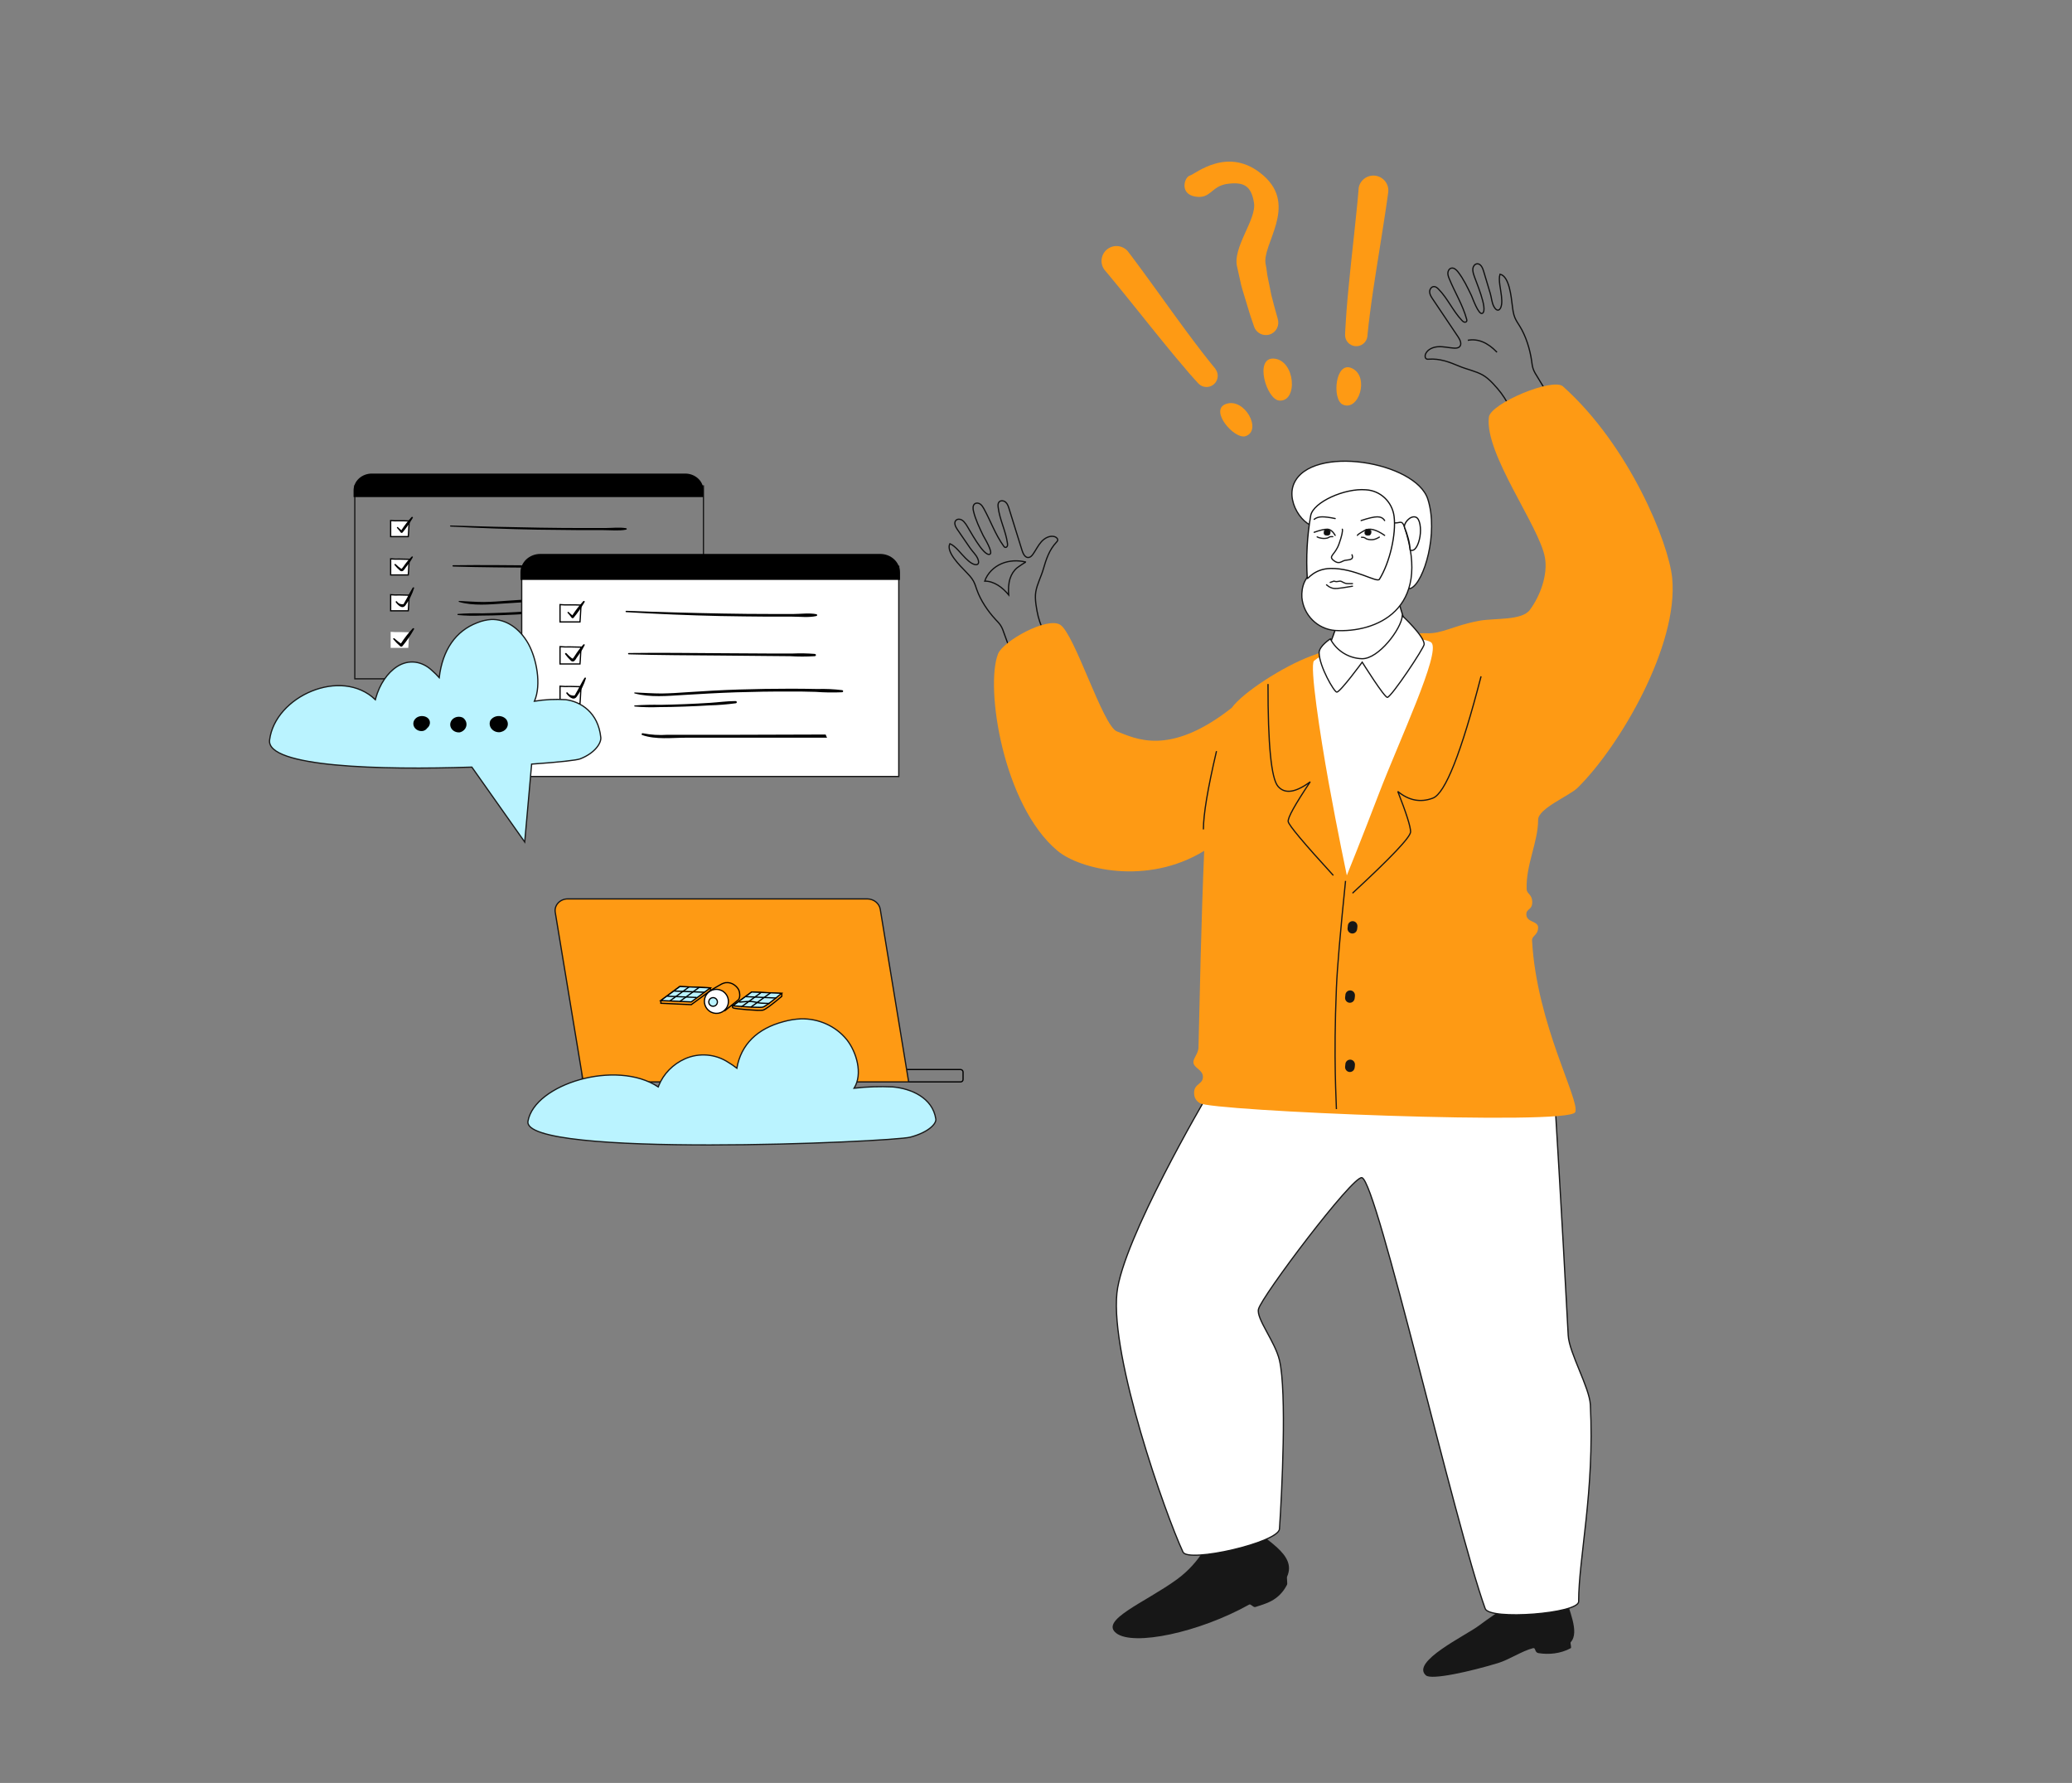 <?xml version="1.0" encoding="UTF-8"?> <svg xmlns="http://www.w3.org/2000/svg" xmlns:xlink="http://www.w3.org/1999/xlink" width="1676px" height="1442px" viewBox="0 0 1676 1442"><rect x="0" y="0" width="1676" height="1442" fill="#808080" stroke="none"/> <title>Artboard</title> <defs> <polygon id="path-1" points="0.354 0.522 45.354 0.522 45.354 26.522 0.354 26.522"></polygon> </defs> <g id="Artboard" stroke="none" stroke-width="1" fill="none" fill-rule="evenodd"> <g id="Group-6" transform="translate(814.39, 470.811) rotate(27) translate(-814.39, -470.811) translate(754.89, 413.311)" stroke="#0F0F0F"> <path d="M85.776,58.13 C85.026,56.714 84.392,55.273 83.933,53.817 C82.051,47.82 82.236,40.915 81.038,34.736 C79.464,26.602 78.208,18.636 80.619,10.462 C80.764,9.967 80.923,9.454 80.857,8.936 C80.645,7.402 78.627,6.875 77.115,7.194 C73.197,8.025 70.566,11.873 69.548,15.757 C68.525,19.64 68.701,23.736 68.115,27.712 C67.886,29.225 67.454,30.875 66.189,31.729 C63.862,33.299 60.887,31.149 58.926,29.141 C50.679,20.689 42.433,12.236 34.187,3.779 C32.772,2.328 31.252,0.816 29.295,0.307 C27.333,-0.202 24.843,0.754 24.447,2.744 C24.178,4.093 24.901,5.42 25.663,6.561 C31.296,15.045 39.899,20.901 45.681,29.247 C46.109,29.862 46.541,30.521 46.616,31.268 C46.695,32.02 46.294,32.874 45.567,33.051 C45.034,33.179 44.487,32.927 43.998,32.679 C33.649,27.367 25.65,19.543 15.998,13.006 C14.684,12.117 13.291,11.241 11.718,11.02 C10.149,10.794 8.355,11.4 7.646,12.82 C6.694,14.731 8.029,16.96 9.413,18.583 C13.988,23.966 19.651,28.221 25.218,32.498 C26.708,33.639 39.344,41.212 36.981,43.697 C33.156,47.727 12.56,32.715 8.628,30.711 C7.178,29.973 5.645,29.256 4.018,29.238 C2.392,29.221 0.642,30.096 0.144,31.653 C-0.671,34.214 2.083,36.395 4.441,37.673 C9.823,40.601 15.204,43.52 20.586,46.444 C23.596,48.081 27.166,48.983 29.854,51.177 C33.865,54.45 32.155,57.095 27.236,56.785 C25.081,56.653 22.997,56.016 20.934,55.388 C16.271,53.968 9.131,50.243 4.371,50.703 C4.181,58.125 20.498,63.066 25.791,64.91 C29.004,66.034 32.296,67.082 35.104,69.011 C37.175,70.43 38.912,72.279 40.728,74.018 C47.25,80.258 56.55,85.416 65.026,88.516 C66.987,89.233 68.992,89.861 70.808,90.892 C73.078,92.174 74.955,94.041 76.833,95.854 C80.87,99.751 85.044,103.502 89.346,107.102 C92.21,109.499 97.539,115.745 101.563,114.927 C105.397,114.148 109.792,107.77 111.872,104.807 C114.917,100.468 117.192,95.562 118.443,90.405 C108.835,83.089 99.205,76.915 91.862,67.202 C89.786,64.459 87.49,61.363 85.776,58.13" id="Fill-1"></path> <path d="M60.499,53.505 C61.182,57.963 63.18,62.129 65.524,66 C58.47,62.932 50.037,61.37 43.198,64.875 C42.291,58.254 44.558,51.369 48.86,46.196 C53.162,41.018 59.377,37.523 66,36 C65.493,36.119 62.129,42.298 61.707,43.269 C60.297,46.478 59.969,50.062 60.499,53.505" id="Fill-4"></path> </g> <g id="Group-6-Copy" transform="translate(1208.011, 279.396) scale(-1, 1) rotate(78) translate(-1208.011, -279.396) translate(1146.011, 218.896)" stroke="#0F0F0F"> <path d="M89.087,61.464 C88.309,59.985 87.65,58.478 87.174,56.958 C85.22,50.69 85.412,43.474 84.167,37.017 C82.533,28.517 81.229,20.192 83.732,11.65 C83.883,11.132 84.048,10.596 83.979,10.055 C83.76,8.451 81.663,7.901 80.093,8.234 C76.025,9.103 73.292,13.124 72.235,17.183 C71.173,21.241 71.356,25.521 70.747,29.677 C70.509,31.258 70.061,32.982 68.747,33.874 C66.331,35.515 63.241,33.268 61.205,31.17 C52.641,22.337 44.078,13.503 35.515,4.666 C34.045,3.149 32.466,1.569 30.434,1.037 C28.398,0.505 25.812,1.504 25.4,3.584 C25.121,4.994 25.871,6.38 26.663,7.573 C32.512,16.439 41.446,22.558 47.451,31.281 C47.895,31.923 48.344,32.612 48.421,33.393 C48.504,34.179 48.087,35.071 47.332,35.256 C46.778,35.39 46.211,35.126 45.703,34.868 C34.956,29.316 26.649,21.139 16.626,14.308 C15.262,13.379 13.816,12.463 12.182,12.232 C10.552,11.996 8.69,12.63 7.953,14.113 C6.964,16.11 8.351,18.44 9.788,20.136 C14.539,25.762 20.42,30.208 26.201,34.678 C27.748,35.871 40.87,43.784 38.416,46.382 C34.444,50.593 13.056,34.905 8.973,32.811 C7.467,32.039 5.875,31.29 4.186,31.271 C2.497,31.253 0.68,32.168 0.163,33.795 C-0.684,36.472 2.177,38.75 4.625,40.086 C10.214,43.146 15.802,46.197 21.39,49.252 C24.516,50.962 28.224,51.905 31.016,54.198 C35.181,57.619 33.405,60.383 28.297,60.059 C26.059,59.921 23.894,59.255 21.752,58.599 C16.91,57.115 9.495,53.223 4.552,53.704 C4.355,61.46 21.299,66.623 26.796,68.55 C30.132,69.724 33.551,70.82 36.467,72.835 C38.618,74.319 40.421,76.251 42.307,78.068 C49.081,84.59 58.738,89.979 67.539,93.22 C69.576,93.968 71.658,94.625 73.544,95.702 C75.901,97.042 77.851,98.993 79.801,100.888 C83.993,104.96 88.327,108.88 92.794,112.643 C95.769,115.148 101.303,121.674 105.481,120.819 C109.463,120.006 114.027,113.34 116.187,110.244 C119.349,105.709 121.711,100.583 123.011,95.193 C113.033,87.548 103.033,81.095 95.408,70.945 C93.252,68.079 90.867,64.843 89.087,61.464" id="Fill-1"></path> <path d="M53.78,44.988 C64.653,46.644 71.801,51.245 75.224,58.793" id="Path-44" transform="translate(64.502, 51.891) rotate(-133) translate(-64.502, -51.891) "></path> </g> <g id="Безымянный-1" transform="translate(804, 130)"> <path d="M175.983,1108.262 C176.142,1113.545 167.454,1133.237 147.832,1147.471 C122.146,1166.103 85.095,1180.359 99,1190.924 C112.887,1201.474 165.85,1190.387 206.488,1167.702 C207.76,1166.992 209.778,1170.276 211.457,1169.695 C218.864,1167.134 230.19,1165.156 237.104,1151.585 C237.509,1150.79 236.723,1145.983 237.104,1145.135 C245.478,1126.531 217.701,1115.508 206.488,1102.235 C200.637,1095.452 175.934,1106.066 175.983,1108.262 Z" id="Path" fill="#171717" fill-rule="nonzero"></path> <path d="M432.941,1151.747 C428.583,1161.09 407.037,1173.572 392.347,1184.681 C381.672,1192.749 336.841,1214 349.404,1225 C353.92,1228.954 385.631,1221.745 407.477,1215.114 C417.046,1212.21 426.926,1205.297 435.981,1203 C438.534,1202.352 436.972,1206.433 440.505,1207 C448.887,1208.344 458.374,1207.446 466.537,1203 C467.385,1202.538 465.943,1198.763 466.537,1198.119 C474.075,1189.952 464.48,1171.31 462.051,1160.035 C460.166,1151.33 433.847,1149.809 432.941,1151.747 Z" id="Path" fill="#171717" fill-rule="nonzero"></path> <path d="M453.503,757 C453.503,757 459.244,850.107 464.494,950.025 C465.23,964.113 481.669,992.021 482.405,1006.134 C485.889,1076.209 472.934,1129.99 472.934,1165.272 C472.934,1175.073 400.801,1180.61 397.341,1171.006 C372.561,1102.254 309.775,825.531 297.63,822.469 C290.27,820.582 216.419,918.564 213.965,928.806 C212.076,936.573 227.386,954.974 230.944,970.19 C236.955,995.892 232.931,1077.164 230.944,1106.566 C230.134,1117.568 157.093,1134.229 152.897,1125.237 C138.519,1094.389 94.013,968.033 99.459,915.698 C103.998,872.55 171.961,757 171.961,757 L453.503,757 Z" id="Path" stroke="#171717" fill="#FFFFFF" fill-rule="nonzero"></path> <path d="M3.306,398.813 C7.401,388.467 42.888,368.704 53.508,375.235 C65.329,382.572 88.014,457.246 99.516,461.575 C114.108,467.054 141.625,482.439 192.366,442.424 C201.122,430.194 234.058,408.866 256.376,400.648 C259.662,399.425 262.85,398.202 265.916,397.174 C274.917,393.946 282.568,391.329 287.032,389.837 C287.032,389.837 338.534,381.521 349.57,382.132 C362.372,382.841 371.887,375.822 392.513,372.055 C405.314,369.731 426.847,372.055 433.42,363.323 C441.807,352.121 448.135,334.877 445.682,321.082 C441.39,295.914 396.633,236.943 400.336,207.348 C401.66,196.317 452.009,175.111 460.299,182.546 C513.959,230.486 545.767,309 548.588,337.445 C553.934,391.867 506.135,473.658 472.095,507.142 C465.556,513.614 440.182,523.813 440.158,533 C440.158,551.149 430.103,569.513 430.887,589.251 C431.059,593.116 435.473,593.238 435.4,599.793 C435.326,606.348 430.348,604.685 430.642,609.821 C430.985,616.254 440.452,614.713 440.158,620.388 C439.888,626.625 434.934,626.698 435.253,630.856 C439.079,698.706 474.302,760.171 470.158,769.49 C465.253,780.57 174.243,768.536 166.517,762.152 C163.678,760.6 161.911,757.629 161.907,754.399 C161.367,745.96 169.877,747.306 168.945,739.968 C168.43,735.761 163.158,733.927 161.76,730.894 C159.773,726.613 165.267,723.189 165.438,717.099 C166.419,677.206 167.597,615.178 170.049,558.115 C123.771,586.536 69.253,573.035 51.423,558.115 C7.279,521.231 -7.289,425.718 3.306,398.813 Z" id="Path" fill="#FE9A14" fill-rule="nonzero"></path> <path d="M264.85,294.98 C253.807,300.926 235.431,277.792 242.625,261.166 C256.449,229.268 341.248,243.132 350.97,273.79 C359.68,301.18 347.879,340.602 337.455,345.674 C327.03,350.746 264.85,294.98 264.85,294.98 Z" id="Path" stroke="#171717" fill="#FFFFFF" fill-rule="nonzero"></path> <path d="M279.761,362.032 C277.311,387.161 261.04,406.515 267.509,413 C289.563,435.144 352.782,415.985 344.206,399.15 C336.855,385.032 322.299,355.107 323.966,323.127 C324.774,309.987 279.761,362.032 279.761,362.032 Z" id="Path" stroke="#0F0F0F" fill="#FFFFFF" fill-rule="nonzero"></path> <path d="M270.738,502.906 C277.882,542.388 285.417,578 285.417,578 C285.417,578 297.648,547.85 311.372,511.871 C328.032,468.47 361.205,398.422 353.988,389.898 C351.737,387.278 337.524,385.661 330.332,385 C330.332,385 309.44,404.839 298.529,404.594 C288.906,404.348 279.447,402.044 270.787,397.834 C266.453,399.347 262.414,401.601 258.849,404.496 C255.253,408.317 263.815,464.576 270.738,502.906 Z" id="Path" fill="#FFFFFF" fill-rule="nonzero"></path> <path d="M263,397.979 C263.171,408.983 275.199,429.768 277.322,429.768 C280.274,429.572 297.864,405.535 297.864,405.535 C297.864,405.535 315.845,434.267 318.235,433.998 C321.529,433.631 348.049,393.896 348,391.01 C347.854,384.261 330.312,368 330.312,368 C329.507,378.613 311.136,402.992 297.718,402.747 C286.904,402.446 277.097,396.311 272.076,386.706 C272.076,386.706 262.927,392.551 263,397.979 Z" id="Path" stroke="#171717" fill="#FFFFFF" fill-rule="nonzero"></path> <path d="M261.733,331.5 C251.006,334.568 248.6,345.508 249.051,353.12 C250.331,367.484 261.713,378.811 275.968,379.905 C308.32,381.922 354.666,363.708 332,296.136 C330.108,290.467 328.593,292.994 324.545,292.924 C306.245,292.61 268.857,329.453 261.733,331.5 Z" id="Path" stroke="#171717" fill="#FFFFFF" fill-rule="nonzero"></path> <path d="M311.775,338.503 C320.159,325.005 325.441,302.044 323.652,287.665 C322.165,275.805 312.536,266.731 300.793,266.125 C283.69,264.676 258.455,276.071 256.219,286.841 C253.298,303.623 252.36,320.699 253.425,337.707 C253.425,339.242 258.539,330.006 272.316,329.751 C291.71,329.41 309.819,341.572 311.775,338.503 Z" id="Path" stroke="#0F0F0F" fill="#FFFFFF" fill-rule="nonzero"></path> <path d="M341.196,288.242 C336.5,286.61 331.101,293.655 332.127,296.518 C334.42,302.309 336.294,308.634 336.681,314.901 C340.973,316.619 343.653,309.577 344.598,303.935 C345.677,297.377 344.598,289.359 341.196,288.242 Z" id="Path" stroke="#0F0F0F" fill="#FFFFFF" fill-rule="nonzero"></path> <path d="M289.898,625 C291.78,624.993 293.387,623.613 293.712,621.724 C293.881,620.812 293.978,619.888 294,618.961 C294,616.773 292.26,615 290.114,615 C287.968,615 286.228,616.773 286.228,618.961 C286.209,619.429 286.152,619.895 286.06,620.355 C285.879,621.386 286.109,622.448 286.699,623.307 C287.289,624.165 288.19,624.748 289.203,624.927 C289.431,624.975 289.665,625 289.898,625 Z" id="Path" fill="#171717" fill-rule="nonzero"></path> <path d="M287.922,680.997 C289.788,680.981 291.378,679.613 291.712,677.738 C291.881,676.825 291.978,675.899 292,674.97 C292,672.777 290.26,671 288.114,671 C285.968,671 284.228,672.777 284.228,674.97 C284.203,675.438 284.147,675.905 284.06,676.366 C283.879,677.4 284.109,678.465 284.699,679.325 C285.289,680.185 286.19,680.769 287.203,680.948 C287.44,680.99 287.681,681.007 287.922,680.997 L287.922,680.997 Z" id="Path" fill="#171717" fill-rule="nonzero"></path> <path d="M287.799,736.999 C289.711,737.042 291.37,735.664 291.712,733.747 C291.881,732.828 291.977,731.896 292,730.96 C292,728.773 290.259,727 288.111,727 C285.963,727 284.222,728.773 284.222,730.96 C284.199,731.429 284.143,731.894 284.054,732.354 C283.703,734.501 285.099,736.542 287.199,736.95 C287.397,736.984 287.598,737 287.799,736.999 Z" id="Path" fill="#171717" fill-rule="nonzero"></path> <path d="M196.797,86.303 L199.947,100.521 C200.005,100.817 200.363,102.101 201.02,104.373 C202.005,107.78 202.991,111.04 203.952,114.031 C204.913,117.022 205.701,119.743 206.416,122.17 C207.13,124.597 207.87,126.729 208.461,128.47 C209.644,131.951 210.334,133.936 210.334,133.936 C211.967,139.216 217.593,142.18 222.9,140.555 C228.207,138.93 231.186,133.333 229.553,128.053 L229.553,127.832 L228.05,122.513 C227.557,120.846 227.015,118.762 226.374,116.384 C225.734,114.007 225.044,111.31 224.304,108.368 C223.516,104.618 222.472,98.923 221.585,95.001 C220.698,91.078 220.686,87.894 219.799,83.899 C216.25,67.867 246.304,36.799 218,12 C189.696,-12.799 162.805,10.87 158.454,12 C154.103,13.13 149.817,26.705 162.686,28.962 C175.554,31.22 175.554,20.449 188.93,18.687 C202.305,16.925 208.155,20.449 210.334,34.079 C212.512,47.709 192.436,70.418 196.797,86.303 Z" id="Path" fill="#FE9A14" fill-rule="nonzero"></path> <path d="M226.519,160.035 C243.73,161.366 246.134,195.012 230.846,193.977 C220.39,193.286 210.294,158.753 226.519,160.035 Z" id="Path" fill="#FE9A14" fill-rule="nonzero"></path> <path d="M89.517,88.363 L92.792,92.271 L96.486,96.744 L101.263,102.544 C108.257,111.097 117.491,122.697 126.849,134.297 L133.842,142.948 L140.663,151.304 L147.115,159.119 C149.208,161.577 151.154,163.912 153.001,166.05 L157.926,171.899 C159.477,173.62 160.782,175.143 161.89,176.348 L165.412,180.231 C168.741,183.68 174.188,183.94 177.833,180.824 C181.478,177.708 182.056,172.297 179.152,168.483 L179.152,168.336 L176,164.477 C174.991,163.248 173.784,161.7 172.405,159.98 C171.026,158.259 169.475,156.244 167.8,154.081 C166.126,151.918 164.304,149.51 162.407,147.003 L156.448,139.04 L150.119,130.439 L143.618,121.517 C134.95,109.524 126.258,97.432 119.609,88.388 C117.934,86.127 116.408,84.038 115.029,82.219 L111.483,77.451 L108.405,73.372 C104.281,68.401 96.969,67.548 91.808,71.436 C86.647,75.324 85.464,82.576 89.123,87.896 L89.468,88.339 L89.517,88.363 Z" id="Path" fill="#FE9A14" fill-rule="nonzero"></path> <path d="M187.812,196.659 C202.904,191.517 217.008,218.006 203.67,222.712 C194.555,225.914 173.585,201.486 187.812,196.659 Z" id="Path" fill="#FE9A14" fill-rule="nonzero"></path> <path d="M294.984,22.525 C294.984,22.525 294.812,24.389 294.541,27.6 C294.393,29.194 294.221,31.13 294.024,33.361 C293.827,35.592 293.556,38.068 293.285,40.716 C292.202,51.674 290.577,66.359 289.001,81.142 C288.631,84.819 288.237,88.497 287.868,92.149 C287.499,95.802 287.154,99.504 286.809,102.863 C286.464,106.221 286.169,109.727 285.873,112.914 C285.578,116.101 285.332,119.141 285.135,121.96 C284.938,124.779 284.741,127.329 284.618,129.634 C284.495,131.938 284.322,133.924 284.248,135.591 C284.101,138.876 284.002,140.788 284.002,140.788 C283.901,145.586 287.589,149.623 292.396,149.975 C297.203,150.328 301.445,146.872 302.051,142.112 L302.051,141.916 C302.051,141.916 302.224,140.126 302.544,137.013 C302.691,135.444 302.913,133.531 303.159,131.325 C303.405,129.119 303.726,126.618 304.07,123.97 C304.415,121.323 304.809,118.283 305.228,115.169 C305.646,112.056 306.163,108.771 306.631,105.363 L308.232,94.846 C308.806,91.25 309.373,87.622 309.931,83.961 C312.245,69.375 314.609,54.739 316.284,43.682 C316.702,40.888 317.072,38.338 317.416,36.083 C317.761,33.827 318.007,31.866 318.254,30.223 L318.943,25.198 C319.568,18.77 314.986,12.996 308.56,12.114 C302.134,11.232 296.154,15.556 295.009,21.913 C295.009,22.109 295.009,22.305 295.009,22.476 L294.984,22.525 Z" id="Path" fill="#FE9A14" fill-rule="nonzero"></path> <path d="M289.589,167.851 C304.067,174.644 295.028,203.099 282.139,197.201 C273.273,193.187 275.956,161.444 289.589,167.851 Z" id="Path" fill="#FE9A14" fill-rule="nonzero"></path> <path d="M284.382,582.445 C280.138,623.827 277.677,652.634 277,668.866 C274.528,728.094 277,760.858 277,767" id="Path-2" stroke="#171717"></path> <path d="M221.668,423.235 C221.579,472.078 224.279,499.667 229.767,506 C235.256,512.333 243.943,511.097 255.83,502.291 C243.445,520.782 237.501,531.511 238,534.479 C238.499,537.447 250.665,551.954 274.5,578" id="Path-3" stroke="#171717"></path> <path d="M180,477.5 C172.94,507.583 169.409,528.691 169.409,540.824" id="Path-4" stroke="#171717"></path> <path d="M394,417 C378,478.904 365,511.738 355,515.5 C345,519.262 335.547,517.455 326.64,510.077 C333.547,527.66 337,538.543 337,542.726 C337,546.909 321.333,563.462 290,592.386" id="Path-5" stroke="#171717"></path> </g> <g id="Group-3" transform="translate(1077, 458.5) rotate(14) translate(-1077, -458.5) translate(1054, 445)"> <mask id="mask-2" fill="white"> <use xlink:href="#path-1"></use> </mask> <g id="Clip-2"></g> </g> <g id="Group-4" transform="translate(286, 383)" fill-rule="nonzero"> <rect id="Rectangle-Copy" stroke="#171717" x="1" y="10" width="282" height="156"></rect> <path d="M14.891,0 L268.208,0 C276.377,0 283,6.091 283,13.604 L283,19 L0,19 L0,13.604 C0,9.98 1.572,6.506 4.367,3.952 C7.163,1.399 10.951,-0.024 14.891,0 Z" id="Path-Copy-6" fill="#000000"></path> <path d="M220.503,44.211 C215.182,43.254 208.97,44.041 203.501,44.062 C198.032,44.083 192.316,44.062 186.723,44.062 C174.745,44.062 162.784,43.963 150.839,43.765 C126.752,43.396 102.665,42.808 78.578,42 C77.934,42 77.761,42.808 78.405,42.85 C101.832,44.083 125.284,44.927 148.761,45.38 C160.458,45.564 172.163,45.692 183.877,45.763 L202.19,45.763 C207.98,45.763 214.835,46.507 220.478,45.359 C220.78,45.293 220.994,45.061 221,44.793 C221.006,44.525 220.802,44.287 220.503,44.211 L220.503,44.211 Z" id="Path-Copy-7" fill="#000000"></path> <path d="M219.012,74.854 C213.618,74.382 208.194,74.276 202.784,74.534 L185.32,74.534 L150.369,74.306 C127.076,74.147 103.784,73.805 80.491,74.147 C79.849,74.147 79.824,75.173 80.491,75.196 C103.339,75.903 126.212,75.971 149.085,76.176 L184.036,76.541 L200.758,76.701 C206.827,77.1 212.919,77.1 218.987,76.701 C219.54,76.707 219.993,76.299 220,75.789 C220.007,75.278 219.564,74.86 219.012,74.854 L219.012,74.854 Z" id="Path-Copy-8" fill="#000000"></path> <path d="M240.329,101.177 C234.179,100.351 227.969,100.039 221.766,100.245 C215.15,100.098 208.535,100 202.018,100 C189.034,100 176.066,100.221 163.115,100.662 C150.204,101.128 137.343,101.888 124.458,102.844 C118.163,103.334 111.844,103.775 105.5,103.873 C98.761,103.873 92.121,103.309 85.382,103.04 C85.193,103.046 85.035,103.184 85.005,103.369 C84.975,103.554 85.081,103.735 85.258,103.8 C96.786,107.183 109.943,105.859 121.767,105.075 C134.85,104.217 147.933,103.383 161.066,102.917 C174.198,102.451 187.503,102.231 200.71,102.28 C207.325,102.28 213.941,102.28 220.458,102.55 C227.026,103.082 233.623,103.189 240.206,102.868 C240.631,102.834 240.967,102.497 240.998,102.075 C241.029,101.653 240.745,101.271 240.329,101.177 Z" id="Path-Copy-9" fill="#000000"></path> <path d="M159.955,110.002 C153.676,110.002 147.347,110.994 141.093,111.422 C134.838,111.85 128.51,112.211 122.23,112.482 C115.951,112.752 110.14,112.91 104.082,113.045 C97.511,112.896 90.936,113.054 84.383,113.519 C84.159,113.566 84,113.748 84,113.958 C84,114.169 84.159,114.351 84.383,114.398 C90.476,114.984 96.609,115.143 102.728,114.872 C109.032,114.872 115.336,114.669 121.639,114.443 C127.943,114.218 134.247,113.902 140.526,113.474 C147.125,113.289 153.704,112.725 160.226,111.783 C160.728,111.682 161.061,111.244 160.99,110.777 C160.92,110.311 160.468,109.973 159.955,110.002 L159.955,110.002 Z" id="Path-Copy-10" fill="#000000"></path> <path d="M226.943,134.788 L160.906,134.955 L125.933,134.955 L109.196,134.955 C103.03,135.302 96.837,134.986 90.764,134.014 C90.051,133.868 89.658,134.893 90.395,135.102 C100.595,138.008 112.514,136.712 123.107,136.712 L158.866,136.712 L228,136.712 C227.607,136.189 227.263,135.499 226.943,134.788 Z" id="Path-Copy-11" fill="#000000"></path> <path d="M44.435,48.305 C44.656,45.111 44.73,41.714 45,38.34 C42.324,38.181 39.869,38.181 37.169,38.181 C34.777,38.281 32.382,38.221 30,38 L30,51 L44.239,51 C44.313,50.049 44.386,49.166 44.435,48.305 Z" id="Path-Copy-12" stroke="#000000" fill="#FFFFFF"></path> <path d="M44.435,79.31 C44.656,76.122 44.73,72.73 45,69.362 C42.373,69.362 39.771,69.181 37.169,69.181 C34.777,69.281 32.382,69.22 30,69 L30,82 L44.239,82 C44.313,81.05 44.386,80.191 44.435,79.31 Z" id="Path-Copy-13" stroke="#000000" fill="#FFFFFF"></path> <path d="M44.435,108.328 C44.656,105.134 44.73,101.714 45,98.362 C42.373,98.362 39.771,98.159 37.169,98.159 C34.778,98.276 32.382,98.223 30,98 L30,111 L44.239,111 C44.313,110.049 44.386,109.188 44.435,108.328 Z" id="Path-Copy-14" stroke="#000000" fill="#FFFFFF"></path> <path d="M44.435,138.31 C44.656,135.122 44.73,131.73 45,128.362 C42.373,128.362 39.771,128.181 37.169,128.181 C34.777,128.281 32.382,128.22 30,128 L30,141 L44.239,141 C44.313,140.141 44.386,139.191 44.435,138.31 Z" id="Path-Copy-15" fill="#FFFFFF"></path> <path d="M47.792,125.272 C44.225,129.071 41.045,133.144 38.288,137.443 C36.428,136.134 34.648,134.737 32.957,133.257 C32.468,132.822 31.721,133.508 32.107,133.966 C33.819,136.054 35.742,137.999 37.851,139.777 C38.349,140.128 39.074,140.057 39.473,139.617 C43.066,135.298 46.221,130.704 48.9,125.89 C49.092,125.618 49,125.26 48.694,125.089 C48.388,124.918 47.984,125 47.792,125.272 Z" id="Path-Copy-16" fill="#000000"></path> <path d="M46.927,67.23 C44.494,69.665 42.333,72.275 40.467,75.029 C40.155,75.459 39.868,75.91 39.504,76.318 C38.722,77.242 38.983,77.113 38.019,76.619 C36.564,75.601 35.238,74.463 34.06,73.224 C33.539,72.795 32.68,73.482 33.123,73.955 C34.419,75.542 35.874,77.037 37.472,78.424 C37.773,78.75 38.227,78.957 38.723,78.994 C39.218,79.031 39.71,78.894 40.077,78.617 C40.797,77.984 41.386,77.259 41.822,76.469 L44.062,73.547 C45.554,71.704 46.844,69.756 47.916,67.724 C48.082,67.499 47.994,67.205 47.721,67.069 C47.448,66.933 47.092,67.005 46.927,67.23 L46.927,67.23 Z" id="Path-Copy-17" fill="#000000"></path> <path d="M47.826,92.297 C46.134,94.959 44.75,97.758 43.263,100.535 C42.546,101.82 41.828,103.105 41.085,104.39 C40.341,105.675 40.675,105.881 38.701,105.652 C37.131,105.475 35.76,104.617 35.036,103.357 C34.819,103.176 34.489,103.158 34.25,103.316 C34.011,103.473 33.932,103.761 34.062,104 C35.702,106.294 39.342,110.011 41.905,106.661 C45.075,102.302 47.462,97.525 48.979,92.504 C49.159,91.976 48.133,91.793 47.826,92.297 Z" id="Path-Copy-18" fill="#000000"></path> <path d="M46.871,35.201 C43.821,38.528 41.073,42.089 38.658,45.846 C37.677,45.065 36.77,44.168 35.862,43.317 C35.446,42.926 34.734,43.57 35.102,43.984 C36.211,45.138 37.227,46.368 38.143,47.663 C38.319,47.875 38.591,48 38.878,48 C39.166,48 39.437,47.875 39.614,47.663 C42.724,43.927 45.504,39.959 47.926,35.799 C48.269,35.178 47.337,34.718 46.871,35.201 Z" id="Path-Copy-19" fill="#000000"></path> </g> <g id="Group-4-Copy" transform="translate(421, 448)" fill-rule="nonzero"> <rect id="Rectangle-Copy" stroke="#171717" fill="#FFFFFF" x="1" y="10" width="305" height="170"></rect> <path d="M16.154,0 L290.953,0 C299.816,0 307,6.732 307,15.036 L307,21 L0,21 L0,15.036 C0,11.031 1.705,7.191 4.738,4.369 C7.77,1.546 11.879,-0.026 16.154,0 Z" id="Path-Copy-6" fill="#000000"></path> <path d="M239.461,48.764 C233.694,47.568 226.961,48.551 221.033,48.578 C215.105,48.604 208.908,48.578 202.846,48.578 C189.864,48.578 176.899,48.454 163.952,48.206 C137.843,47.745 111.735,47.01 85.626,46 C84.929,46 84.741,47.01 85.439,47.063 C110.832,48.604 136.252,49.658 161.699,50.225 C174.377,50.456 187.065,50.615 199.762,50.704 L219.611,50.704 C225.888,50.704 233.318,51.634 239.434,50.199 C239.762,50.116 239.994,49.826 240,49.491 C240.006,49.156 239.785,48.858 239.461,48.764 L239.461,48.764 Z" id="Path-Copy-7" fill="#000000"></path> <path d="M237.927,80.854 C232.071,80.382 226.182,80.276 220.308,80.534 L201.348,80.534 L163.401,80.306 C138.111,80.147 112.822,79.805 87.533,80.147 C86.836,80.147 86.809,81.173 87.533,81.196 C112.34,81.903 137.173,81.971 162.006,82.176 L199.953,82.541 L218.109,82.701 C224.698,83.1 231.312,83.1 237.9,82.701 C238.5,82.707 238.993,82.299 239,81.789 C239.007,81.278 238.527,80.86 237.927,80.854 L237.927,80.854 Z" id="Path-Copy-8" fill="#000000"></path> <path d="M260.273,110.177 C253.61,109.351 246.883,109.039 240.163,109.245 C232.996,109.098 225.829,109 218.77,109 C204.703,109 190.655,109.221 176.624,109.662 C162.638,110.128 148.705,110.888 134.746,111.844 C127.927,112.334 121.081,112.775 114.208,112.873 C106.908,112.873 99.714,112.309 92.413,112.04 C92.209,112.046 92.038,112.184 92.005,112.369 C91.973,112.554 92.088,112.735 92.28,112.8 C104.768,116.183 119.022,114.859 131.831,114.075 C146.004,113.217 160.178,112.383 174.405,111.917 C188.631,111.451 203.045,111.231 217.352,111.28 C224.519,111.28 231.686,111.28 238.746,111.55 C245.862,112.082 253.008,112.189 260.14,111.868 C260.6,111.834 260.964,111.497 260.998,111.075 C261.031,110.653 260.723,110.271 260.273,110.177 Z" id="Path-Copy-9" fill="#000000"></path> <path d="M173.873,119.002 C167.105,119.002 160.283,119.994 153.541,120.422 C146.799,120.85 139.978,121.211 133.209,121.482 C126.441,121.752 120.177,121.91 113.647,122.045 C106.564,121.896 99.477,122.054 92.413,122.519 C92.171,122.566 92,122.748 92,122.958 C92,123.169 92.171,123.351 92.413,123.398 C98.981,123.984 105.591,124.143 112.187,123.872 C118.982,123.872 125.777,123.669 132.572,123.443 C139.367,123.218 146.162,122.902 152.931,122.474 C160.044,122.289 167.136,121.725 174.165,120.783 C174.707,120.682 175.066,120.244 174.99,119.777 C174.913,119.311 174.427,118.973 173.873,119.002 L173.873,119.002 Z" id="Path-Copy-10" fill="#000000"></path> <path d="M246.851,146.051 L175.071,146.274 L137.058,146.274 L118.866,146.274 C112.163,146.736 105.432,146.315 98.83,145.019 C98.056,144.824 97.628,146.19 98.43,146.469 C109.516,150.344 122.472,148.616 133.986,148.616 L172.854,148.616 L248,148.616 C247.573,147.919 247.199,146.999 246.851,146.051 Z" id="Path-Copy-11" fill="#000000"></path> <path d="M48.36,52.098 C48.61,48.659 48.694,45 49,41.366 C45.967,41.195 43.185,41.195 40.124,41.195 C37.414,41.303 34.699,41.238 32,41 L32,55 L48.137,55 C48.221,53.976 48.304,53.024 48.36,52.098 Z" id="Path-Copy-12" stroke="#000000" fill="#FFFFFF"></path> <path d="M48.36,86.103 C48.61,82.67 48.694,79.017 49,75.39 C46.023,75.39 43.074,75.195 40.124,75.195 C37.414,75.302 34.699,75.237 32,75 L32,89 L48.137,89 C48.221,87.977 48.304,87.052 48.36,86.103 Z" id="Path-Copy-13" stroke="#000000" fill="#FFFFFF"></path> <path d="M48.36,118.122 C48.61,114.683 48.694,111 49,107.39 C46.023,107.39 43.074,107.171 40.124,107.171 C37.415,107.297 34.699,107.24 32,107 L32,121 L48.137,121 C48.221,119.976 48.304,119.049 48.36,118.122 Z" id="Path-Copy-14" stroke="#000000" fill="#FFFFFF"></path> <path d="M48.36,150.103 C48.61,146.67 48.694,143.017 49,139.39 C46.023,139.39 43.074,139.195 40.124,139.195 C37.414,139.302 34.699,139.237 32,139 L32,153 L48.137,153 C48.221,152.075 48.304,151.052 48.36,150.103 Z" id="Path-Copy-15" fill="#FFFFFF"></path> <path d="M51.721,135.308 C47.944,139.614 44.577,144.23 41.658,149.102 C39.688,147.619 37.804,146.035 36.013,144.357 C35.495,143.865 34.704,144.643 35.113,145.161 C36.926,147.527 38.962,149.732 41.195,151.747 C41.723,152.145 42.49,152.064 42.913,151.566 C46.717,146.671 50.057,141.465 52.894,136.008 C53.097,135.7 53,135.294 52.676,135.101 C52.352,134.908 51.925,135 51.721,135.308 Z" id="Path-Copy-16" fill="#000000"></path> <path d="M50.855,73.269 C48.261,76.109 45.955,79.154 43.965,82.367 C43.632,82.869 43.326,83.395 42.937,83.871 C42.104,84.949 42.382,84.799 41.354,84.222 C39.802,83.034 38.387,81.707 37.131,80.262 C36.575,79.761 35.659,80.563 36.131,81.114 C37.514,82.965 39.066,84.709 40.77,86.328 C41.092,86.709 41.576,86.95 42.104,86.993 C42.633,87.036 43.157,86.876 43.548,86.553 C44.316,85.815 44.945,84.968 45.41,84.047 L47.799,80.638 C49.391,78.488 50.767,76.215 51.911,73.845 C52.087,73.582 51.994,73.24 51.702,73.081 C51.411,72.921 51.031,73.005 50.855,73.269 L50.855,73.269 Z" id="Path-Copy-17" fill="#000000"></path> <path d="M51.747,100.316 C49.943,103.144 48.467,106.118 46.881,109.068 C46.115,110.434 45.35,111.799 44.557,113.164 C43.764,114.529 44.12,114.749 42.015,114.505 C40.34,114.317 38.877,113.405 38.105,112.067 C37.874,111.874 37.522,111.855 37.267,112.023 C37.012,112.19 36.928,112.496 37.066,112.75 C38.816,115.188 42.698,119.137 45.432,115.578 C48.814,110.946 51.36,105.87 52.978,100.535 C53.169,99.975 52.075,99.78 51.747,100.316 Z" id="Path-Copy-18" fill="#000000"></path> <path d="M50.785,38.217 C47.499,41.799 44.54,45.634 41.939,49.681 C40.883,48.839 39.906,47.873 38.929,46.957 C38.48,46.536 37.714,47.229 38.11,47.675 C39.304,48.918 40.399,50.242 41.384,51.637 C41.574,51.866 41.867,52 42.177,52 C42.486,52 42.779,51.866 42.969,51.637 C46.318,47.613 49.312,43.34 51.92,38.861 C52.29,38.192 51.286,37.697 50.785,38.217 Z" id="Path-Copy-19" fill="#000000"></path> </g> <g id="Group-7" transform="translate(218, 501)" fill-rule="nonzero"> <g id="Group" fill="#BAF3FF" stroke="#191919"> <path d="M179.278,0.019 C191.024,-0.426 202.221,6.906 209.423,19.758 C215.897,31.561 220.147,52.484 214.3,66.104 C222.713,64.728 231.193,64.319 239.654,64.88 C251.661,66.419 265.893,75.144 267.975,95.474 C268.4,99.805 263.515,107.977 251.249,112.752 C248.432,113.849 233.421,115.506 212.02,116.978 L206.438,180 L163.673,119.415 C90.022,121.891 -2.667,119.485 0.059,97.527 C4.451,62.149 57.983,38.272 85.618,64.88 C85.732,64.485 85.904,64.13 85.904,63.774 C89.073,52.411 95.297,43.186 103.272,38.035 C112.471,32.171 123.22,33.446 131.564,41.391 C133.551,43.101 135.456,44.987 137.268,47.036 C139.977,24.613 150.587,9.257 168.069,2.625 C171.718,1.148 175.481,0.273 179.278,0.019 Z" id="Combined-Shape"></path> </g> <g id="Group-5" transform="translate(116, 78)" fill="#000000"> <path d="M62.586,3.804 C63.819,1.741 66.095,0.369 68.663,0.141 C71.23,-0.087 73.754,0.858 75.402,2.665 C76.797,4.417 77.162,6.68 76.38,8.724 C75.597,10.767 73.766,12.333 71.477,12.915 C71.081,13.039 70.675,13.134 70.262,13.199 C67.661,13.38 65.14,12.333 63.582,10.427 C62.025,8.521 61.649,6.021 62.586,3.804 L62.586,3.804 Z" id="Path-Copy-21"></path> <path d="M37.959,13.294 C40.661,12.595 42.695,10.564 43.211,8.049 C43.726,5.535 42.634,2.971 40.391,1.432 C37.749,0.148 34.5,0.551 32.331,2.431 C30.162,4.312 29.561,7.247 30.839,9.714 C32.117,12.18 34.987,13.623 37.959,13.294 L37.959,13.294 Z" id="Path-Copy-22"></path> <path d="M2.08,2.191 C5.9,-1.732 14.202,0.166 13.75,5.924 C13.606,7.481 12.795,8.924 11.493,9.941 C10.72,11.09 9.465,11.902 8.019,12.187 C5.24,12.607 2.475,11.374 1.135,9.118 C-0.206,6.862 0.174,4.08 2.08,2.191 L2.08,2.191 Z" id="Path-Copy-23"></path> </g> </g> <rect id="Rectangle-Copy" stroke="#000000" fill-rule="nonzero" x="471" y="865" width="308" height="10" rx="1.93"></rect> <path d="M712.205,875 L449,875 L471.969,735.452 C472.711,730.654 477.129,727.067 482.382,727 L724.838,727 C727.85,727.013 730.702,728.252 732.631,730.386 C734.56,732.519 735.369,735.33 734.842,738.066 L712.205,875 Z" id="Path-Copy" stroke="#171717" fill="#FE9A14" fill-rule="nonzero" transform="translate(592, 801) scale(-1, 1) translate(-592, -801) "></path> <path d="M736.374,919.682 C751.477,915.629 757.492,908.695 756.969,905.02 C754.405,887.767 736.881,880.364 722.097,879.057 C711.678,878.581 701.236,878.929 690.877,880.096 C698.076,868.538 692.844,850.783 684.872,840.766 C676.003,829.86 662.217,823.639 647.752,824.016 C643.077,824.232 638.444,824.974 633.951,826.227 C612.424,831.855 599.36,844.887 596.024,863.915 C593.793,862.176 591.447,860.576 589,859.125 C578.727,852.383 565.49,851.301 554.164,856.277 C544.344,860.648 536.679,868.476 532.777,878.119 C532.777,878.421 532.566,878.722 532.426,879.057 C498.397,856.478 432.48,876.74 427.072,906.762 C421.664,936.784 721.271,923.734 736.374,919.682 Z" id="Path-Copy-3" stroke="#191919" fill="#BAF3FF" fill-rule="nonzero"></path> <g id="Group-2" transform="translate(1063, 418)" stroke-linecap="round"> <path d="M0,2 C1.726,0.667 3.891,0 6.493,0 C9.096,0 12.598,0.463 17,1.39" id="Path-8" stroke="#171717"></path> <path d="M38,3 C44.007,1 48.374,0 51.099,0 C53.825,0 55.792,1 57,3" id="Path-39" stroke="#171717"></path> <path d="M22.793,10 C23.206,11.652 22.327,15.575 20.157,21.769 C16.901,31.06 11.156,31.534 15.656,35.212 C20.157,38.89 22.027,35.857 24.913,35.212 C27.8,34.567 32.392,35.212 30.595,30.672" id="Path-41" stroke="#171717"></path> <path d="M35.002,15 C34.934,14.562 36.851,13.24 40.752,11.034 C44.653,8.829 50.069,10.151 57,15" id="Path-42" stroke="#171717"></path> <path d="M17,15 C15.052,11.667 12.904,10 10.554,10 C8.205,10 4.687,10.833 0,12.5" id="Path-43" stroke="#171717"></path> <path d="M8.163,11.56 C7.904,13.166 7.696,14.455 9.68,14.9 C11.664,15.346 12.973,14.241 12.973,12.716 C12.973,11.191 13.172,11.565 12.486,10.828 C11.799,10.091 11.682,10.098 10.466,10.023 C9.25,9.949 8.421,9.955 8.163,11.56 Z" id="Path-13" stroke="#1D1D1D" stroke-width="0.5" fill="#0F0F0F" stroke-linejoin="round"></path> <path d="M41.163,11.56 C40.904,13.166 40.696,14.455 42.68,14.9 C44.664,15.346 45.973,14.241 45.973,12.716 C45.973,11.191 46.172,11.565 45.486,10.828 C44.799,10.091 44.682,10.098 43.466,10.023 C42.25,9.949 41.421,9.955 41.163,11.56 Z" id="Path-13-Copy" stroke="#1D1D1D" stroke-width="0.5" fill="#0F0F0F" stroke-linejoin="round"></path> <path d="M13,53.025 L15.953,52 C16.883,52.264 17.593,52.397 18.085,52.397 C19.048,52.399 20.205,52.011 20.877,52 C22.657,51.973 23.966,54.016 27.116,54 C29.216,53.989 30.511,53.989 31,54" id="Path-14" stroke="#1C1C1C" fill-rule="nonzero"></path> <path d="M10,55 C11.427,56.171 12.487,56.87 13.179,57.098 C14.218,57.439 15.186,58.213 18.573,57.944 C20.832,57.765 24.974,57.153 31,56.107" id="Path-15" stroke="#1C1C1C" fill-rule="nonzero"></path> <path d="M2.597,17.565 C3.059,17.566 3.848,17.116 4.693,17.118 C5.655,17.119 6.279,17.572 7.131,17.573 C7.984,17.575 9.8,17.487 11.915,16.54 C13.326,15.909 14.327,15.292 14.918,14.691" id="Path-9" stroke="#1C1C1C" fill-rule="nonzero" transform="translate(8.758, 16.132) scale(-1, 1) rotate(14) translate(-8.758, -16.132) "></path> <path d="M38.659,18.733 C39.122,18.735 39.91,18.288 40.756,18.291 C41.72,18.295 42.346,18.749 43.199,18.752 C44.053,18.756 45.871,18.673 47.986,17.733 C49.397,17.106 50.847,15.918 52.339,14.171" id="Path-9" stroke="#1C1C1C" fill-rule="nonzero" transform="translate(45.499, 16.462) rotate(18) translate(-45.499, -16.462) "></path> </g> <g id="2846166-copy" transform="translate(583.5, 807.5) rotate(-39) translate(-583.5, -807.5) translate(543, 778)" stroke="#000000"> <g id="Group"> <polygon id="Path" points="0 1.711 1.461 4.40826514e-14 20.169 0.776 39 17.289 37.539 19 18.424 18.099"></polygon> <polygon id="Path" fill="#BAF3FF" points="19.823 16.356 1.338 0 20.515 0.9 39 17.255"></polygon> <line x1="14.529" y1="0.776" x2="33.074" y2="17.061" id="Path"></line> <line x1="7.647" y1="0.582" x2="25.426" y2="16.286" id="Path"></line> <line x1="26" y1="5.816" x2="6.882" y2="4.847" id="Path"></line> <line x1="32.118" y1="11.245" x2="13" y2="10.276" id="Path"></line> </g> <path d="M36,39 L50.732,39 C52.24,38.573 53.626,37.26 54.891,35.061 C56.202,32.796 56.227,30.451 55.605,27.89 C54.982,25.329 53.4,23.129 51.209,21.776 C49.941,21.07 48.559,20.607 47.131,20.411 C44.053,19.815 40.903,19.469 37.802,19" id="Path"></path> <ellipse id="Oval" fill="#FFFFFF" transform="translate(35.899, 28.812) rotate(-14.14) translate(-35.899, -28.812) " cx="35.899" cy="28.812" rx="9.698" ry="9.746"></ellipse> <path d="M36.505,29.294 C35.779,30.509 34.393,31.168 32.992,30.963 C31.591,30.757 30.452,29.728 30.106,28.355 C29.76,26.982 30.276,25.536 31.412,24.691 C32.548,23.846 34.081,23.77 35.296,24.496 C36.954,25.488 37.495,27.635 36.505,29.294 Z" id="Path" fill="#BAF3FF"></path> <path d="M43.111,41.539 C42.861,40.789 43.033,40.276 43.625,40 L62.743,40.896 L81,57.223 L79.557,58.927 C68.789,59.153 62.496,58.854 60.678,58.029 C57.951,56.793 43.485,42.664 43.111,41.539 Z" id="Path"></path> <path d="M44,40 L62.84,40.883 L81,56.937 C70.195,57.142 63.915,56.847 62.16,56.054 C60.405,55.261 54.351,49.91 44,40 Z" id="Path" fill="#BAF3FF"></path> <line x1="57" y1="41" x2="75" y2="57" id="Path" stroke-linecap="round"></line> <path d="M50,41 C53.738,43.488 56.222,45.285 57.453,46.39 C60.247,48.899 61.278,51.142 63.078,52.682 C66.068,55.24 67.708,56.679 68,57" id="Path" stroke-linecap="round"></path> <line x1="68" y1="46" x2="49" y2="45" id="Path" stroke-linecap="round"></line> <line x1="74" y1="51" x2="55" y2="50" id="Path" stroke-linecap="round"></line> </g> </g> </svg> 